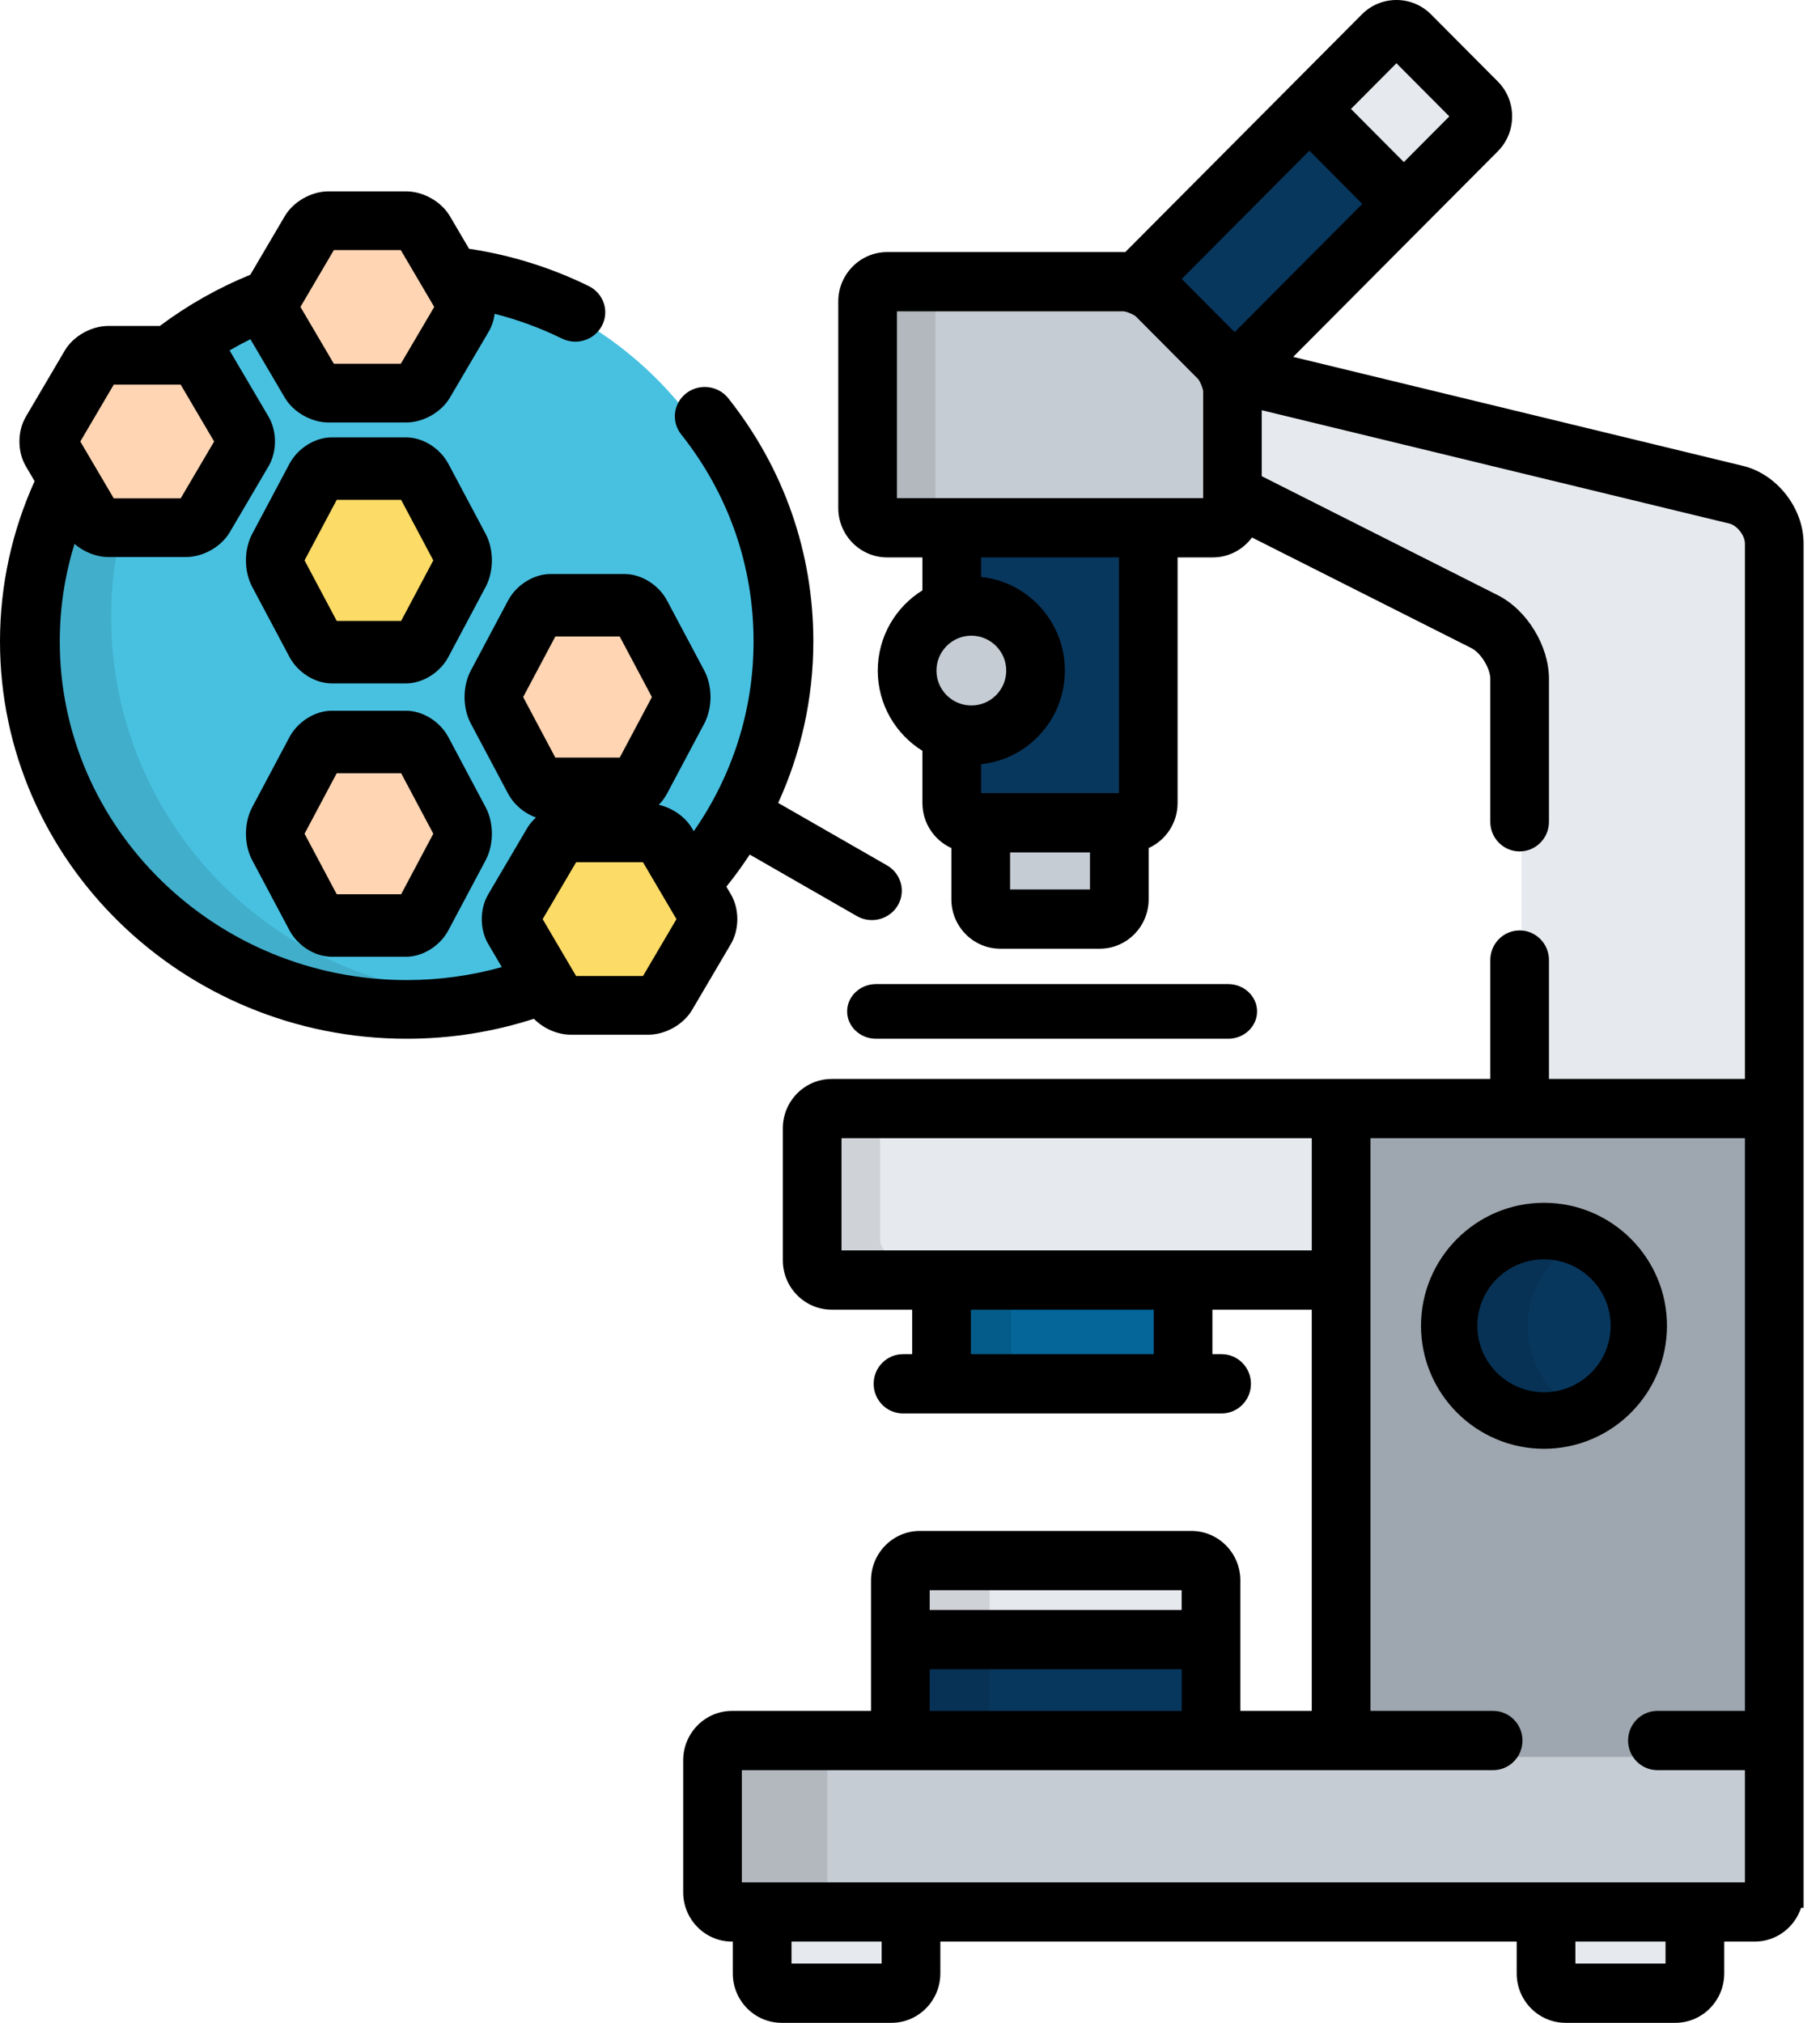 <?xml version="1.0" encoding="UTF-8"?>
<svg width="63px" height="70px" viewBox="0 0 63 70" version="1.1" xmlns="http://www.w3.org/2000/svg" xmlns:xlink="http://www.w3.org/1999/xlink">
    <!-- Generator: Sketch 48.2 (47327) - http://www.bohemiancoding.com/sketch -->
    <title>research</title>
    <desc>Created with Sketch.</desc>
    <defs></defs>
    <g id="Desktop" stroke="none" stroke-width="1" fill="none" fill-rule="evenodd" transform="translate(-270, -677)">
        <g id="research" transform="translate(270, 677)" fill-rule="nonzero">
            <path d="M41.622,60.541 L41.622,54.646 C41.622,54.246 41.327,53.919 40.966,53.919 L31.871,53.919 C31.511,53.919 31.216,54.246 31.216,54.646 L31.216,60.541 L41.622,60.541 Z" id="Shape" fill="#E6E9ED"></path>
            <path d="M47.315,6.007 L45.078,3.768 C44.822,3.512 44.822,3.094 45.078,2.838 L38.784,9.137 C39.055,9.219 39.331,9.366 39.499,9.534 L41.57,11.607 C41.733,11.769 41.876,12.033 41.959,12.297 L48.243,6.007 C47.988,6.263 47.57,6.262 47.315,6.007 Z" id="Shape" fill="#08375E"></path>
            <path d="M60.17,17.494 L42.823,13.283 C42.741,13.263 42.655,13.25 42.568,13.243 C42.665,13.467 42.728,13.71 42.728,13.911 L42.728,17.486 L51.46,21.897 C52.126,22.233 52.671,23.125 52.671,23.879 L52.671,38.784 L61.486,38.784 L61.486,19.184 C61.487,18.431 60.894,17.67 60.17,17.494 Z" id="Shape" fill="#E6E9ED"></path>
            <path d="M39.07,9.941 C38.813,9.676 38.306,9.459 37.943,9.459 L29.984,9.459 C29.621,9.459 29.324,9.767 29.324,10.143 L29.324,17.289 C29.324,17.665 29.621,17.973 29.984,17.973 L40.962,17.973 C41.325,17.973 41.622,17.665 41.622,17.289 L41.622,13.256 C41.622,12.88 41.411,12.355 41.154,12.09 L39.07,9.941 Z" id="Shape" fill="#C5CCD3"></path>
            <g id="Group" transform="translate(26.486, 66.216)" fill="#E6E9ED">
                <path d="M0.02,0.122 L0.02,2.128 C0.02,2.483 0.323,2.773 0.693,2.773 L4.467,2.773 C4.837,2.773 5.14,2.483 5.14,2.128 L5.14,0.122 L0.02,0.122 L0.02,0.122 Z" id="Shape"></path>
                <path d="M26.985,0.122 L26.985,2.128 C26.985,2.483 27.288,2.773 27.658,2.773 L31.432,2.773 C31.802,2.773 32.105,2.483 32.105,2.128 L32.105,0.122 L26.985,0.122 L26.985,0.122 Z" id="Shape"></path>
            </g>
            <path d="M61.486,65.562 C61.486,65.922 61.181,66.216 60.807,66.216 L25.274,66.216 C24.9,66.216 24.595,65.922 24.595,65.562 L24.595,61.194 C24.595,60.835 24.9,60.541 25.274,60.541 L60.807,60.541 C61.181,60.541 61.486,60.835 61.486,61.194 L61.486,65.562 L61.486,65.562 Z" id="Shape" fill="#C5CCD3"></path>
            <path d="M41.622,60.541 L41.622,57.497 C41.622,57.09 41.327,56.757 40.966,56.757 L31.871,56.757 C31.511,56.757 31.216,57.09 31.216,57.497 L31.216,60.541 L41.622,60.541 Z" id="Shape" fill="#08375E"></path>
            <path d="M34.259,60.541 L34.259,54.646 C34.259,54.246 34.592,53.919 35,53.919 L31.958,53.919 C31.55,53.919 31.216,54.246 31.216,54.646 L31.216,60.541 L34.259,60.541 Z" id="Shape" fill="#000000" opacity="0.1"></path>
            <path d="M34.054,28.378 L34.054,31.386 C34.054,31.813 34.354,32.162 34.722,32.162 L38.116,32.162 C38.483,32.162 38.784,31.813 38.784,31.386 L38.784,28.378 L34.054,28.378 Z" id="Shape" fill="#C5CCD3"></path>
            <path d="M39.724,17.973 L33.114,17.973 C33.112,17.993 33.108,18.012 33.108,18.033 L33.108,20.843 C33.316,20.773 33.538,20.734 33.768,20.734 C34.963,20.734 35.932,21.754 35.932,23.011 C35.932,24.268 34.963,25.287 33.768,25.287 C33.538,25.287 33.316,25.249 33.108,25.179 L33.108,27.682 C33.108,28.065 33.405,28.378 33.767,28.378 L39.071,28.378 C39.433,28.378 39.73,28.065 39.73,27.682 L39.73,18.033 C39.73,18.012 39.726,17.993 39.724,17.973 Z" id="Shape" fill="#08375E"></path>
            <path d="M45.602,4.132 C45.34,3.87 45.34,3.442 45.602,3.18 L47.639,1.142 C47.901,0.88 48.33,0.88 48.592,1.142 L50.885,3.435 C51.147,3.697 51.147,4.126 50.885,4.388 L48.847,6.425 C48.585,6.687 48.157,6.687 47.895,6.425 L45.602,4.132 Z" id="Shape" fill="#E6E9ED"></path>
            <g id="Group" opacity="0.1" transform="translate(29.324, 9.459)" fill="#000000">
                <path d="M3.056,7.782 L3.056,0.717 C3.056,0.345 3.384,0.041 3.784,0.041 L0.744,0.041 C0.344,0.041 0.016,0.345 0.016,0.717 L0.016,7.782 C0.016,8.153 0.344,8.457 0.744,8.457 L3.784,8.457 C3.384,8.457 3.056,8.153 3.056,7.782 Z" id="Shape"></path>
            </g>
            <circle id="Oval" fill="#C5CCD3" cx="33.581" cy="23.176" r="2.365"></circle>
            <rect id="Rectangle-path" fill="#046699" x="32.162" y="44.459" width="8.514" height="3.784"></rect>
            <rect id="Rectangle-path" fill="#000000" opacity="0.1" x="32.162" y="44.459" width="2.838" height="3.784"></rect>
            <path d="M45.405,38.784 L28.097,38.784 C27.732,38.784 27.432,39.078 27.432,39.438 L27.432,43.806 C27.432,44.165 27.732,44.459 28.097,44.459 L45.405,44.459 L45.405,38.784 Z" id="Shape" fill="#E6E9ED"></path>
            <g id="Group" opacity="0.1" transform="translate(27.432, 37.838)" fill="#000000">
                <path d="M3.03,5.029 L3.03,0.721 C3.03,0.367 3.345,0.076 3.731,0.076 L0.832,0.076 C0.446,0.076 0.131,0.367 0.131,0.721 L0.131,5.029 C0.131,5.384 0.446,5.674 0.832,5.674 L3.731,5.674 C3.345,5.674 3.03,5.384 3.03,5.029 Z" id="Shape"></path>
            </g>
            <path d="M46.351,38.784 L46.351,60.798 L60.803,60.798 C61.179,60.798 61.486,61.108 61.486,61.486 L61.486,38.784 L46.351,38.784 Z" id="Shape" fill="#9EA7AF"></path>
            <circle id="Oval" fill="#08375E" cx="53.446" cy="45.878" r="3.311"></circle>
            <g id="Group" opacity="0.1" transform="translate(50.135, 42.568)" fill="#000000">
                <path d="M2.747,3.318 C2.747,1.992 3.53,0.852 4.654,0.341 C4.25,0.158 3.803,0.055 3.332,0.055 C1.549,0.055 0.104,1.516 0.104,3.318 C0.104,5.119 1.549,6.58 3.332,6.58 C3.803,6.58 4.25,6.477 4.654,6.294 C3.53,5.783 2.747,4.643 2.747,3.318 Z" id="Shape"></path>
            </g>
            <g id="Group" opacity="0.1" transform="translate(24.595, 60.541)" fill="#000000">
                <path d="M4.04,5.023 L4.04,0.715 C4.04,0.361 4.328,0.07 4.679,0.07 L0.699,0.07 C0.347,0.07 0.06,0.361 0.06,0.715 L0.06,5.023 C0.06,5.378 0.347,5.668 0.699,5.668 L4.679,5.668 C4.328,5.668 4.04,5.378 4.04,5.023 Z" id="Shape"></path>
            </g>
            <path d="M17.358,32.211 C17.246,32.017 17.246,31.698 17.358,31.503 L18.671,29.209 C18.783,29.014 19.056,28.855 19.279,28.855 L21.906,28.855 C22.129,28.855 22.402,29.014 22.514,29.209 L23.325,30.626 C25.293,28.371 26.486,25.419 26.486,22.186 C26.486,15.614 21.555,10.199 15.203,9.459 L15.618,10.183 C15.729,10.378 15.729,10.696 15.618,10.891 L14.304,13.185 C14.193,13.38 13.919,13.539 13.696,13.539 L11.069,13.539 C10.847,13.539 10.573,13.38 10.462,13.185 L9.148,10.891 C9.044,10.709 9.038,10.421 9.129,10.225 C7.875,10.709 6.719,11.388 5.692,12.221 L6.236,12.221 C6.459,12.221 6.732,12.38 6.844,12.575 L8.157,14.869 C8.268,15.064 8.268,15.383 8.157,15.577 L6.844,17.872 C6.732,18.066 6.459,18.226 6.236,18.226 L3.609,18.226 C3.386,18.226 3.112,18.066 3.001,17.872 L2.245,16.551 C1.414,18.252 0.946,20.164 0.946,22.186 C0.946,29.263 6.663,35 13.716,35 C15.384,35 16.976,34.679 18.437,34.096 L17.358,32.211 Z" id="Shape" fill="#48C1E1"></path>
            <g id="Group" opacity="0.1" transform="translate(0.946, 17.027)" fill="#000000">
                <path d="M17.556,17.305 C17.037,17.368 16.509,17.402 15.973,17.402 C8.755,17.403 2.903,11.545 2.903,4.319 C2.903,3.434 2.992,2.57 3.16,1.735 L2.744,1.735 C2.516,1.735 2.236,1.572 2.122,1.373 L1.349,0.026 C0.499,1.762 0.019,3.714 0.019,5.778 C0.019,13.004 5.87,18.862 13.088,18.862 C14.795,18.862 16.425,18.533 17.919,17.938 L17.556,17.305 Z" id="Shape"></path>
            </g>
            <g id="Group" transform="translate(1.892, 7.568)" fill="#FFD5B3">
                <path d="M5.243,4.873 C5.131,4.685 4.857,4.531 4.634,4.531 L2.007,4.531 C1.784,4.531 1.51,4.685 1.399,4.873 L0.085,7.091 C-0.027,7.279 -0.027,7.587 0.085,7.775 L1.399,9.993 C1.51,10.182 1.784,10.336 2.007,10.336 L4.634,10.336 C4.857,10.336 5.131,10.182 5.243,9.993 L6.556,7.775 C6.668,7.587 6.668,7.279 6.556,7.091 L5.243,4.873 Z" id="Shape"></path>
                <path d="M9.47,5.805 L12.098,5.805 C12.32,5.805 12.594,5.651 12.706,5.463 L14.02,3.245 C14.131,3.056 14.131,2.748 14.02,2.56 L12.706,0.342 C12.594,0.154 12.32,-7.10542736e-15 12.098,-7.10542736e-15 L9.47,-7.10542736e-15 C9.247,-7.10542736e-15 8.973,0.154 8.862,0.342 L7.548,2.56 C7.436,2.749 7.436,3.057 7.548,3.245 L8.862,5.463 C8.973,5.651 9.247,5.805 9.47,5.805 Z" id="Shape"></path>
            </g>
            <path d="M15.998,18.584 L14.687,16.416 C14.576,16.232 14.303,16.081 14.081,16.081 L11.46,16.081 C11.237,16.081 10.965,16.232 10.853,16.416 L9.543,18.584 C9.432,18.768 9.432,19.07 9.543,19.253 L10.853,21.422 C10.965,21.606 11.237,21.757 11.46,21.757 L14.081,21.757 C14.303,21.757 14.576,21.606 14.687,21.422 L15.998,19.253 C16.109,19.069 16.109,18.768 15.998,18.584 Z" id="Shape" fill="#FCDB67"></path>
            <g id="Group" transform="translate(9.459, 20.811)" fill="#FFD5B3">
                <path d="M5.243,4.875 C5.131,4.687 4.857,4.533 4.634,4.533 L2.007,4.533 C1.784,4.533 1.51,4.687 1.399,4.875 L0.085,7.093 C-0.027,7.281 -0.027,7.589 0.085,7.777 L1.399,9.995 C1.51,10.184 1.784,10.338 2.007,10.338 L4.634,10.338 C4.857,10.338 5.131,10.184 5.243,9.995 L6.556,7.777 C6.668,7.589 6.668,7.281 6.556,7.093 L5.243,4.875 Z" id="Shape"></path>
                <path d="M9.47,5.807 L12.098,5.807 C12.32,5.807 12.594,5.653 12.706,5.465 L14.02,3.247 C14.131,3.058 14.131,2.75 14.02,2.562 L12.706,0.344 C12.594,0.156 12.32,0.002 12.098,0.002 L9.47,0.002 C9.247,0.002 8.973,0.156 8.862,0.344 L7.548,2.562 C7.436,2.751 7.436,3.059 7.548,3.247 L8.862,5.465 C8.973,5.653 9.247,5.807 9.47,5.807 Z" id="Shape"></path>
            </g>
            <path d="M24.511,31.828 L23.201,29.659 C23.09,29.475 22.817,29.324 22.594,29.324 L19.973,29.324 C19.751,29.324 19.478,29.475 19.367,29.659 L18.056,31.828 C17.945,32.012 17.945,32.313 18.056,32.497 L19.367,34.665 C19.478,34.849 19.751,35 19.973,35 L22.594,35 C22.817,35 23.09,34.849 23.201,34.665 L24.511,32.497 C24.622,32.313 24.622,32.012 24.511,31.828 Z" id="Shape" fill="#FCDB67"></path>
            <path d="M60.337,16.123 L44.764,12.35 L49.791,7.301 C49.791,7.301 49.792,7.301 49.792,7.3 L51.846,5.237 C52.167,4.915 52.343,4.486 52.343,4.028 C52.343,3.571 52.167,3.141 51.846,2.819 L49.535,0.497 C49.215,0.177 48.79,0 48.338,0 C47.886,0 47.461,0.177 47.142,0.497 L46.553,1.089 L38.948,8.727 C38.927,8.726 38.904,8.723 38.883,8.723 L30.71,8.723 C29.777,8.723 29.017,9.49 29.017,10.432 L29.017,17.58 C29.017,18.522 29.777,19.289 30.71,19.289 L31.93,19.289 L31.93,20.429 C31.004,21.003 30.384,22.033 30.384,23.206 C30.384,24.379 31.004,25.408 31.93,25.982 L31.93,27.788 C31.93,28.482 32.342,29.079 32.932,29.347 L32.932,31.121 C32.932,32.063 33.692,32.83 34.625,32.83 L38.068,32.83 C39.002,32.83 39.761,32.063 39.761,31.121 L39.761,29.347 C40.351,29.079 40.763,28.482 40.763,27.788 L40.763,19.289 L41.983,19.289 C42.538,19.289 43.029,19.017 43.338,18.6 L50.937,22.43 C51.259,22.593 51.587,23.128 51.587,23.491 L51.587,28.438 C51.587,29.004 52.042,29.463 52.602,29.463 C53.163,29.463 53.618,29.004 53.618,28.438 L53.618,23.491 C53.618,22.35 52.856,21.105 51.845,20.596 L43.675,16.478 L43.675,14.196 L59.863,18.118 C60.129,18.182 60.401,18.53 60.401,18.807 L60.401,37.337 L53.618,37.337 L53.618,33.223 C53.618,32.656 53.163,32.197 52.602,32.197 C52.042,32.197 51.587,32.656 51.587,33.223 L51.587,37.337 L47.8,37.337 L45.407,37.337 L28.79,37.337 C27.857,37.337 27.098,38.103 27.098,39.046 L27.098,43.612 C27.098,44.554 27.857,45.321 28.79,45.321 L31.576,45.321 L31.576,46.861 L31.257,46.861 C30.696,46.861 30.242,47.32 30.242,47.886 C30.242,48.453 30.696,48.912 31.257,48.912 L31.576,48.912 L41.968,48.912 L42.287,48.912 C42.848,48.912 43.302,48.453 43.302,47.886 C43.302,47.32 42.848,46.861 42.287,46.861 L41.968,46.861 L41.968,45.321 L45.407,45.321 L45.407,59.205 L42.935,59.205 L42.935,54.687 C42.935,53.745 42.176,52.978 41.242,52.978 L31.843,52.978 C30.91,52.978 30.151,53.745 30.151,54.687 L30.151,59.205 L25.341,59.205 C24.408,59.205 23.649,59.972 23.649,60.914 L23.649,65.48 C23.649,66.423 24.408,67.189 25.341,67.189 L25.366,67.189 L25.366,68.291 C25.366,69.233 26.125,70 27.059,70 L30.857,70 C31.79,70 32.55,69.233 32.55,68.291 L32.55,67.189 L52.501,67.189 L52.501,68.291 C52.501,69.233 53.26,70 54.194,70 L57.992,70 C58.925,70 59.685,69.233 59.685,68.291 L59.685,67.189 L60.74,67.189 C61.487,67.189 62.122,66.697 62.345,66.018 L62.432,66.018 L62.432,65.48 L62.432,60.914 L62.432,38.4 L62.432,37.337 L62.432,18.807 C62.433,17.587 61.512,16.408 60.337,16.123 Z M48.338,2.189 L50.169,4.028 L48.595,5.609 L46.764,3.77 L48.338,2.189 Z M32.416,23.206 C32.416,22.54 32.957,21.998 33.623,21.998 C34.289,21.998 34.831,22.54 34.831,23.206 C34.831,23.872 34.289,24.413 33.623,24.413 C32.957,24.413 32.416,23.872 32.416,23.206 Z M37.73,30.779 L34.964,30.779 L34.964,29.497 L37.73,29.497 L37.73,30.779 Z M38.732,27.446 L33.961,27.446 L33.961,26.446 C35.589,26.276 36.862,24.888 36.862,23.206 C36.862,21.524 35.589,20.135 33.961,19.965 L33.961,19.289 L38.732,19.289 L38.732,27.446 L38.732,27.446 Z M41.644,17.238 L31.049,17.238 L31.049,10.774 L38.883,10.774 C38.993,10.776 39.245,10.881 39.324,10.957 L41.463,13.106 C41.539,13.185 41.642,13.436 41.644,13.545 L41.644,17.238 Z M42.737,11.493 L40.906,9.654 L45.324,5.216 L47.155,7.055 L42.737,11.493 Z M39.937,46.861 L33.608,46.861 L33.608,45.321 L39.937,45.321 L39.937,46.861 Z M29.129,43.27 L29.129,39.388 L45.407,39.388 L45.407,43.27 L29.129,43.27 Z M32.182,55.029 L40.904,55.029 L40.904,55.713 L32.182,55.713 L32.182,55.029 Z M32.182,57.764 L40.904,57.764 L40.904,59.206 L32.182,59.206 L32.182,57.764 Z M30.518,67.949 L27.398,67.949 L27.398,67.189 L30.518,67.189 L30.518,67.949 Z M57.653,67.949 L54.533,67.949 L54.533,67.189 L57.653,67.189 L57.653,67.949 Z M60.401,59.205 L57.373,59.205 C56.812,59.205 56.357,59.664 56.357,60.231 C56.357,60.797 56.812,61.256 57.373,61.256 L60.401,61.256 L60.401,65.139 L25.68,65.139 L25.68,61.256 L51.685,61.256 C52.246,61.256 52.701,60.797 52.701,60.231 C52.701,59.664 52.246,59.205 51.685,59.205 L47.439,59.205 L47.439,39.387 L60.401,39.387 L60.401,59.205 Z" id="Shape" fill="#000000"></path>
            <path d="M53.446,50.135 C55.793,50.135 57.703,48.226 57.703,45.878 C57.703,43.531 55.793,41.622 53.446,41.622 C51.099,41.622 49.189,43.531 49.189,45.878 C49.189,48.226 51.099,50.135 53.446,50.135 Z M53.446,43.579 C54.718,43.579 55.753,44.61 55.753,45.878 C55.753,47.146 54.718,48.178 53.446,48.178 C52.174,48.178 51.139,47.146 51.139,45.878 C51.139,44.61 52.174,43.579 53.446,43.579 Z" id="Shape" fill="#000000"></path>
            <path d="M29.324,35 C29.324,35.522 29.773,35.946 30.326,35.946 L42.512,35.946 C43.065,35.946 43.514,35.522 43.514,35 C43.514,34.478 43.065,34.054 42.512,34.054 L30.326,34.054 C29.773,34.054 29.324,34.478 29.324,35 Z" id="Shape" fill="#000000"></path>
            <path d="M11.479,23.649 L14.061,23.649 C14.634,23.649 15.234,23.272 15.521,22.734 L16.812,20.307 C17.099,19.768 17.099,19.016 16.812,18.477 L15.521,16.05 C15.235,15.511 14.634,15.135 14.061,15.135 L11.479,15.135 C10.906,15.135 10.306,15.511 10.019,16.05 L8.729,18.477 C8.442,19.016 8.442,19.768 8.729,20.307 L10.02,22.734 C10.306,23.272 10.906,23.649 11.479,23.649 Z M11.656,17.297 L13.885,17.297 L14.999,19.392 L13.885,21.487 L11.656,21.487 L10.542,19.392 L11.656,17.297 Z" id="Shape" fill="#000000"></path>
            <path d="M10.019,32.193 C10.306,32.732 10.906,33.108 11.479,33.108 L14.061,33.108 C14.634,33.108 15.234,32.732 15.521,32.193 L16.812,29.766 C17.099,29.228 17.099,28.475 16.812,27.937 L15.521,25.509 C15.235,24.971 14.634,24.595 14.061,24.595 L11.479,24.595 C10.906,24.595 10.306,24.971 10.019,25.509 L8.729,27.936 C8.442,28.475 8.442,29.228 8.729,29.766 L10.019,32.193 Z M11.656,26.757 L13.885,26.757 L14.999,28.851 L13.885,30.946 L11.656,30.946 L10.542,28.851 L11.656,26.757 Z" id="Shape" fill="#000000"></path>
            <path d="M19.047,28.378 L21.629,28.378 C22.202,28.378 22.802,28.002 23.089,27.464 L24.38,25.037 C24.666,24.498 24.666,23.745 24.38,23.207 L23.089,20.78 C22.802,20.241 22.202,19.865 21.629,19.865 L19.047,19.865 C18.474,19.865 17.874,20.241 17.587,20.78 L16.296,23.207 C16.009,23.745 16.009,24.498 16.296,25.036 L17.587,27.464 C17.874,28.002 18.474,28.378 19.047,28.378 Z M19.223,22.027 L21.452,22.027 L22.566,24.122 L21.452,26.217 L19.223,26.217 L18.109,24.122 L19.223,22.027 Z" id="Shape" fill="#000000"></path>
            <path d="M23.958,34.947 L25.3,32.667 C25.597,32.161 25.597,31.454 25.3,30.948 L25.144,30.683 C25.431,30.326 25.701,29.956 25.952,29.572 L29.659,31.7 C29.823,31.794 30.003,31.839 30.18,31.839 C30.536,31.839 30.882,31.658 31.075,31.336 C31.363,30.852 31.197,30.23 30.704,29.946 L26.937,27.785 C27.719,26.076 28.154,24.186 28.154,22.197 C28.154,19.12 27.136,16.21 25.211,13.783 C24.86,13.34 24.21,13.261 23.759,13.605 C23.308,13.95 23.227,14.588 23.578,15.03 C25.218,17.097 26.085,19.576 26.085,22.197 C26.085,24.629 25.32,26.889 24.015,28.764 L23.958,28.668 C23.66,28.162 23.036,27.808 22.441,27.808 L19.759,27.808 C19.163,27.808 18.539,28.162 18.242,28.668 L16.9,30.948 C16.602,31.454 16.602,32.161 16.9,32.667 L17.37,33.466 C16.323,33.758 15.219,33.915 14.077,33.915 C7.456,33.915 2.069,28.658 2.069,22.197 C2.069,21.023 2.249,19.89 2.579,18.821 C2.903,19.101 3.336,19.276 3.754,19.276 L6.437,19.276 C7.033,19.276 7.656,18.923 7.954,18.417 L9.295,16.137 C9.593,15.631 9.593,14.924 9.296,14.418 L7.954,12.138 C7.952,12.134 7.949,12.13 7.947,12.126 C8.182,11.989 8.423,11.86 8.668,11.739 L9.857,13.76 C10.155,14.266 10.779,14.62 11.374,14.62 L14.057,14.62 C14.652,14.62 15.276,14.266 15.574,13.76 L16.915,11.48 C17.025,11.294 17.093,11.08 17.122,10.859 C17.923,11.063 18.702,11.348 19.454,11.717 C19.966,11.967 20.587,11.763 20.842,11.261 C21.098,10.76 20.89,10.15 20.379,9.899 C19.061,9.254 17.675,8.824 16.237,8.609 L15.574,7.481 C15.276,6.975 14.652,6.622 14.057,6.622 L11.374,6.622 C10.779,6.622 10.155,6.975 9.857,7.481 L8.665,9.507 C7.54,9.967 6.489,10.564 5.533,11.279 L3.754,11.279 C3.159,11.279 2.535,11.632 2.238,12.138 L0.896,14.418 C0.598,14.924 0.598,15.631 0.896,16.137 L1.198,16.651 C0.429,18.348 0,20.224 0,22.197 C0,29.778 6.315,35.946 14.077,35.946 C15.615,35.946 17.095,35.703 18.481,35.255 C18.812,35.59 19.294,35.806 19.758,35.806 L22.441,35.806 C23.037,35.806 23.66,35.453 23.958,34.947 Z M11.557,8.653 L13.873,8.653 L15.031,10.621 L13.873,12.589 L11.557,12.589 L10.4,10.621 L11.557,8.653 Z M3.938,13.31 L6.254,13.31 L7.412,15.278 L6.254,17.246 L3.938,17.246 L2.78,15.278 L3.938,13.31 Z M22.258,33.775 L19.942,33.775 L18.784,31.807 L19.942,29.839 L22.258,29.839 L23.416,31.807 L22.258,33.775 Z" id="Shape" fill="#000000"></path>
        </g>
    </g>
</svg>